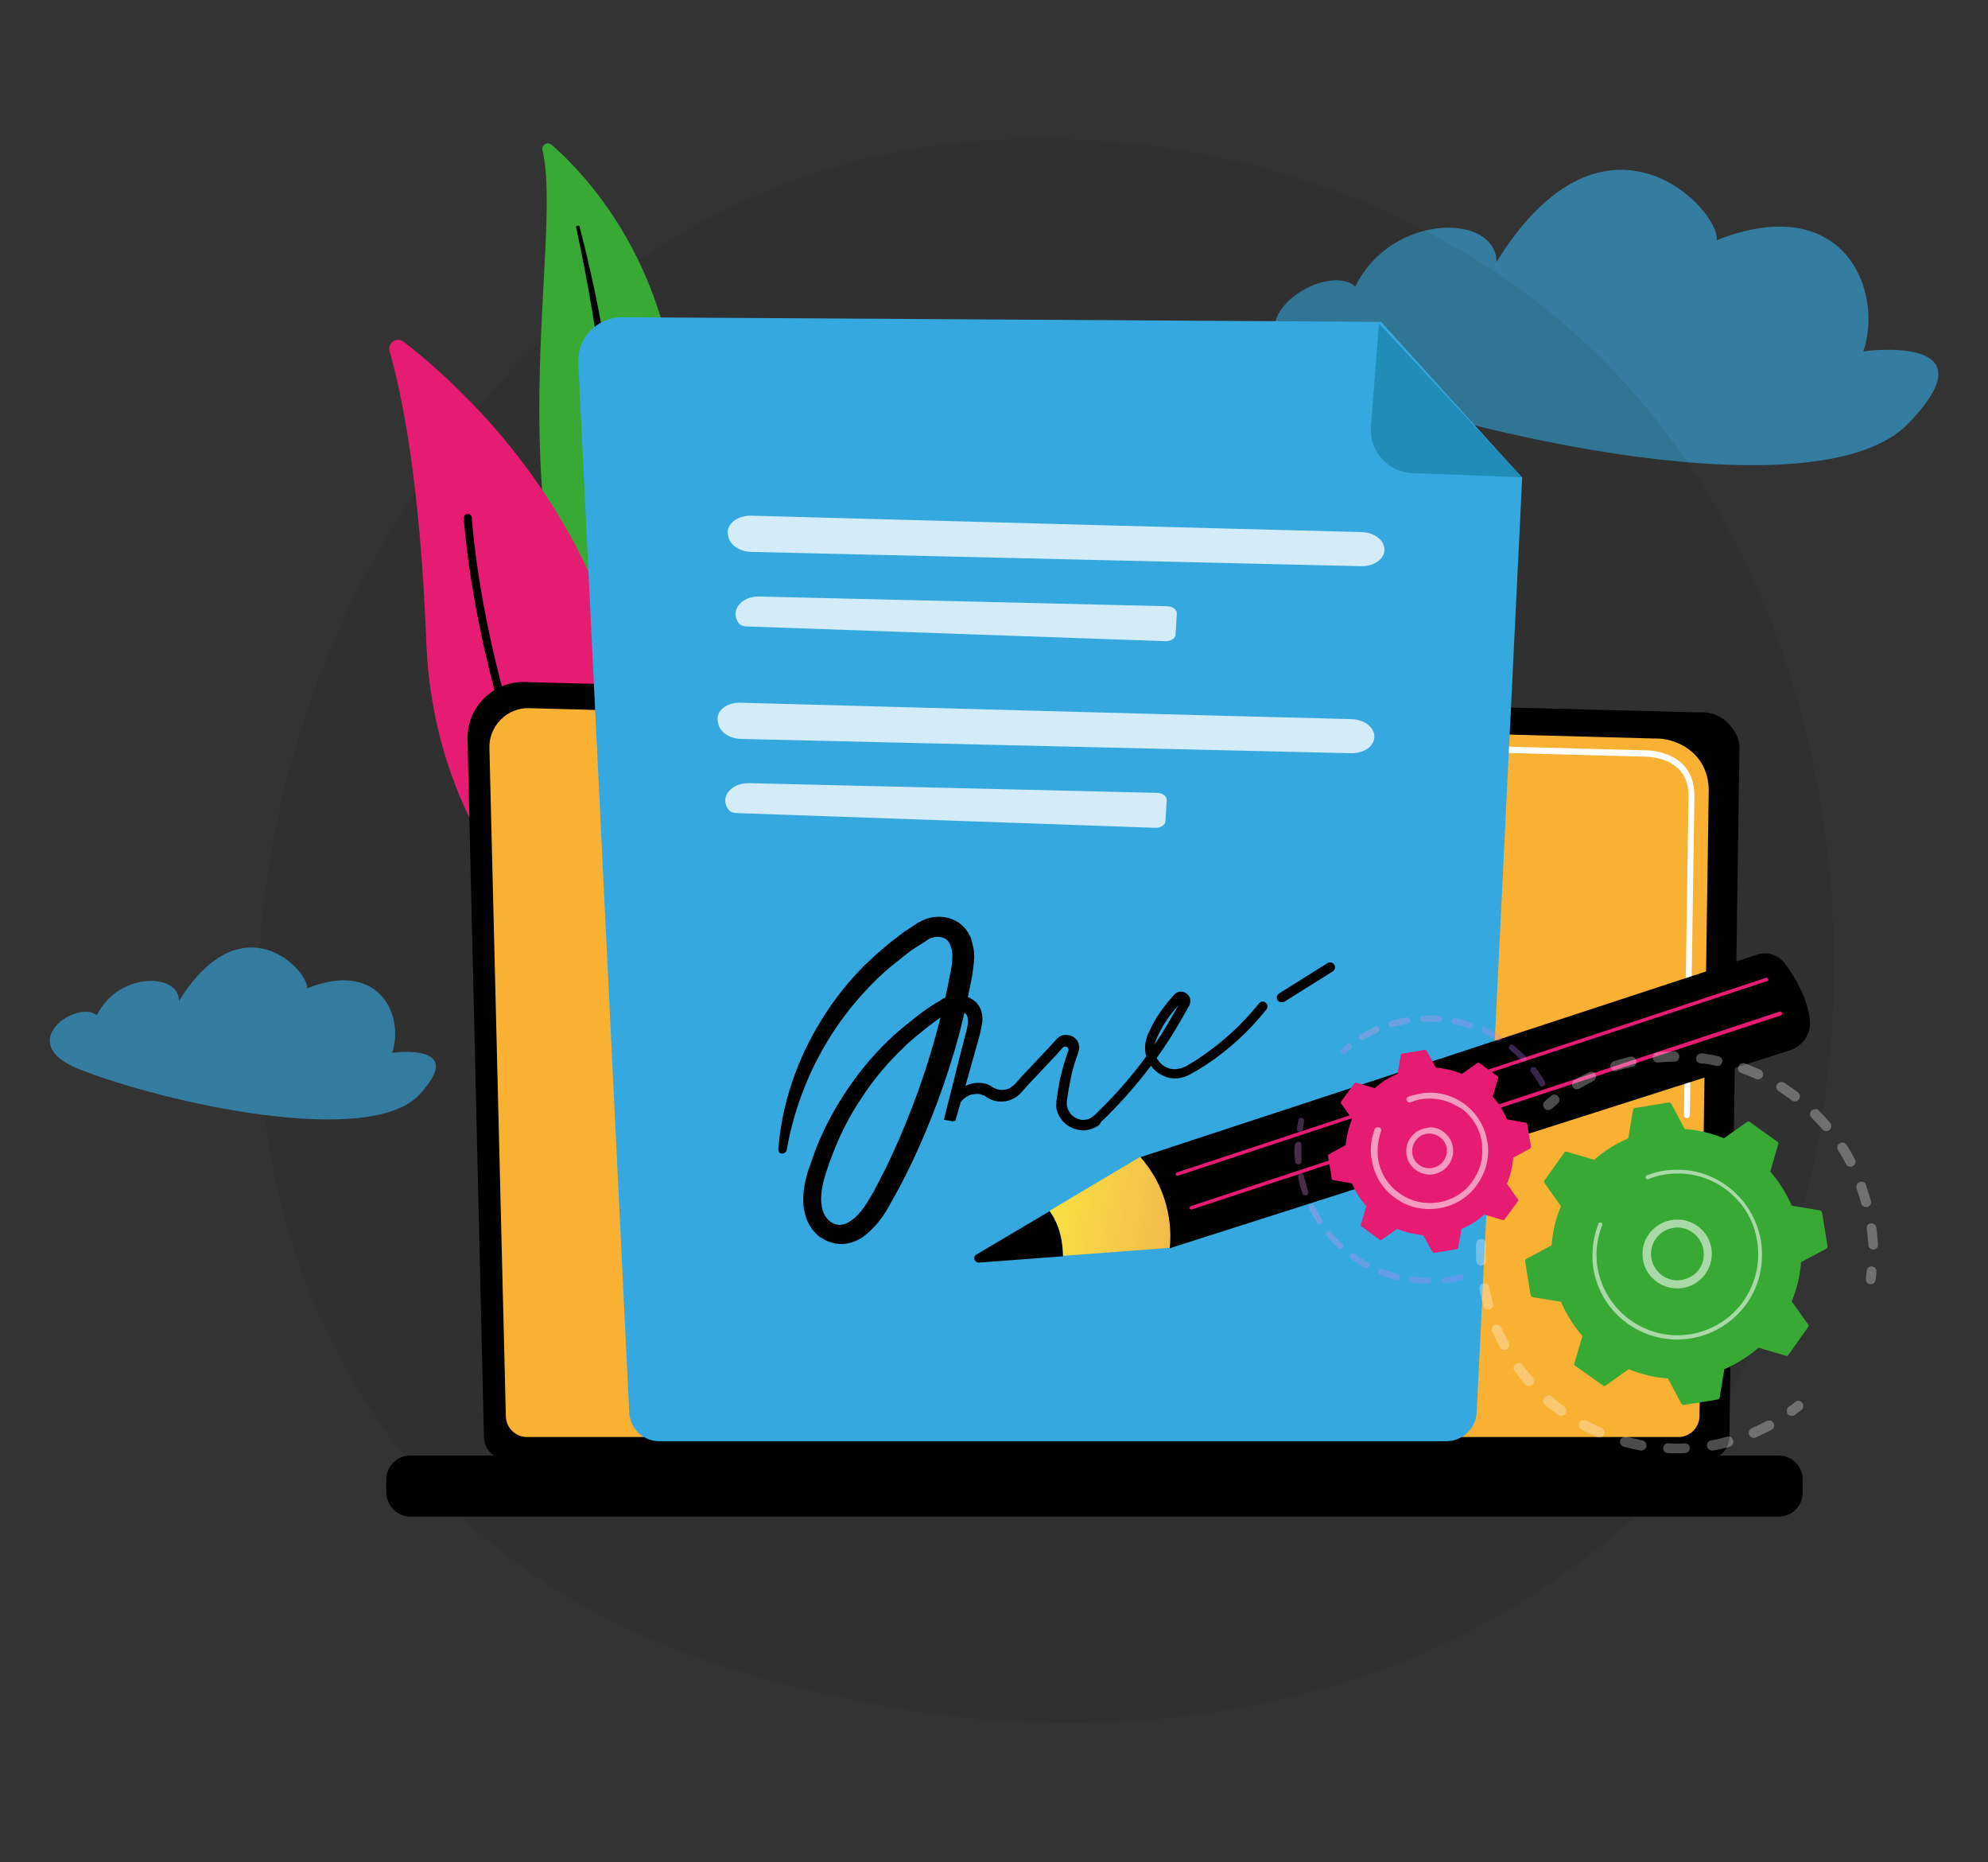 <?xml version="1.0" encoding="utf-8"?>
<!-- Generator: Adobe Illustrator 24.1.1, SVG Export Plug-In . SVG Version: 6.00 Build 0)  -->
<svg version="1.1" id="Layer_1" xmlns="http://www.w3.org/2000/svg" xmlns:xlink="http://www.w3.org/1999/xlink" x="0px" y="0px"
	 viewBox="0 0 472 442" style="enable-background:new 0 0 472 442;" xml:space="preserve">
<rect x="0" y="0" width="472" height="442" fill="#333333" stroke="none"/>
<style type="text/css">
	.st0{fill:#35A8E0;}
	.st1{fill:#39A935;}
	.st2{fill:#F8B133;}
	.st3{fill:#E61B72;}
	.st4{fill:#61B460;}
	.st5{fill:#D9D9D9;}
	.st6{fill:#1D1D1B;}
	.st7{fill:#F99A03;}
	.st8{opacity:0.63;fill:#35A8E0;}
	.st9{opacity:7.000000e-02;}
	.st10{fill:#C94584;}
	.st11{fill:#288C22;}
	.st12{fill:#44913C;}
	.st13{fill:url(#SVGID_1_);}
	.st14{opacity:0.42;fill:#FFFFFF;}
	.st15{fill:url(#SVGID_2_);}
	.st16{fill:url(#SVGID_3_);}
	.st17{fill:url(#SVGID_4_);}
	.st18{fill:url(#SVGID_5_);}
	.st19{fill:url(#SVGID_6_);}
	.st20{fill:url(#SVGID_7_);}
	.st21{fill:#FFFFFF;}
	.st22{fill:url(#SVGID_8_);}
	.st23{fill:url(#SVGID_9_);}
	.st24{fill:url(#SVGID_10_);}
	.st25{fill:url(#SVGID_11_);}
	.st26{fill:url(#SVGID_12_);}
	.st27{fill:url(#SVGID_13_);}
	.st28{fill:url(#SVGID_14_);}
	.st29{fill:url(#SVGID_15_);}
	.st30{fill:url(#SVGID_16_);}
	.st31{opacity:0.63;}
	.st32{opacity:0.71;}
	.st33{opacity:0.6;}
	.st34{opacity:0.5;}
	.st35{opacity:0.57;fill:#FFFFFF;}
	.st36{fill:#EAC4F9;}
	.st37{opacity:0.6;fill:#FFFFFF;}
	.st38{fill:#A52B6B;}
	.st39{opacity:0.84;}
	.st40{opacity:0.83;}
	.st41{opacity:0.64;fill:#FFFFFF;}
	.st42{opacity:0.64;}
	.st43{fill:#208CB7;}
	.st44{opacity:0.78;fill:#FFFFFF;}
	.st45{fill:url(#SVGID_17_);}
	.st46{opacity:0.3;}
	.st47{opacity:0.56;fill:#FFFFFF;}
	.st48{fill:url(#SVGID_18_);}
	.st49{fill:url(#SVGID_19_);}
	.st50{fill:url(#SVGID_20_);}
	.st51{fill:url(#SVGID_21_);}
	.st52{fill:url(#SVGID_22_);}
	.st53{fill:url(#SVGID_23_);}
	.st54{fill:url(#SVGID_24_);}
	.st55{fill:url(#SVGID_25_);}
	.st56{fill:url(#SVGID_26_);}
	.st57{fill:#1ECCF4;}
	.st58{opacity:0.24;fill:#FFFFFF;}
	.st59{opacity:0.68;}
	.st60{fill:url(#SVGID_27_);}
	.st61{fill:#BA0F61;}
	.st62{clip-path:url(#SVGID_29_);fill:#F99A03;}
	.st63{opacity:0.85;}
	.st64{opacity:0.86;}
	.st65{opacity:0.88;}
	.st66{opacity:0.89;}
	.st67{stroke:#000000;stroke-miterlimit:10;}
	.st68{opacity:0.19;fill:#FFFFFF;}
	.st69{fill:#BA0F61;stroke:#000000;stroke-miterlimit:10;}
	.st70{fill:#7ECDED;}
	.st71{clip-path:url(#SVGID_31_);}
	.st72{opacity:0.5;fill:#FFFFFF;}
	.st73{clip-path:url(#SVGID_33_);}
	.st74{fill:none;stroke:#000000;stroke-width:3;stroke-miterlimit:10;}
	.st75{opacity:0.63;fill:#84BDD3;}
	.st76{fill:url(#SVGID_34_);}
	.st77{fill:#2A2A56;}
	.st78{fill:url(#SVGID_35_);}
	.st79{fill:url(#SVGID_36_);}
	.st80{fill:url(#SVGID_37_);}
	.st81{fill:url(#SVGID_38_);}
	.st82{fill:url(#SVGID_39_);}
	.st83{fill:url(#SVGID_40_);}
	.st84{fill:url(#SVGID_41_);}
	.st85{fill:url(#SVGID_42_);}
	.st86{fill:url(#SVGID_43_);}
	.st87{fill:url(#SVGID_44_);}
	.st88{fill:url(#SVGID_45_);}
	.st89{fill:url(#SVGID_46_);}
	.st90{fill:url(#SVGID_47_);}
	.st91{fill:url(#SVGID_48_);}
	.st92{fill:url(#SVGID_49_);}
	.st93{fill:url(#SVGID_50_);}
	.st94{fill:url(#SVGID_51_);}
	.st95{fill:url(#SVGID_52_);}
	.st96{fill:url(#SVGID_53_);}
	.st97{fill:url(#SVGID_54_);}
	.st98{fill:url(#SVGID_55_);}
	.st99{fill:url(#SVGID_56_);}
	.st100{fill:url(#SVGID_57_);}
	.st101{fill:url(#SVGID_58_);}
	.st102{fill:url(#SVGID_59_);}
	.st103{fill:url(#SVGID_60_);}
	.st104{fill:url(#SVGID_61_);}
	.st105{fill:url(#SVGID_62_);}
	.st106{opacity:0.4;fill:#FFFFFF;}
	.st107{opacity:0.72;}
	.st108{opacity:0.49;}
	.st109{opacity:0.39;}
	.st110{fill:#232323;}
	.st111{fill:#353535;}
	.st112{opacity:0.3;fill:#FFFFFF;}
	.st113{fill:url(#SVGID_63_);}
	.st114{fill:#2B8426;}
	.st115{fill:url(#SVGID_64_);}
	.st116{fill:url(#SVGID_65_);}
	.st117{fill:url(#SVGID_66_);}
	.st118{fill:url(#SVGID_67_);}
	.st119{fill:url(#SVGID_68_);}
	.st120{fill:url(#SVGID_69_);}
	.st121{fill:url(#SVGID_70_);}
	.st122{fill:url(#SVGID_71_);}
	.st123{fill:url(#SVGID_72_);}
	.st124{opacity:0.8;fill:#FFFFFF;}
	.st125{opacity:0.76;}
	.st126{opacity:0.2;fill:#FFFFFF;}
	.st127{fill:url(#SVGID_73_);}
	.st128{fill:url(#SVGID_74_);}
	.st129{fill:url(#SVGID_75_);}
	.st130{fill:url(#SVGID_76_);}
	.st131{fill:url(#SVGID_77_);}
	.st132{fill:url(#SVGID_78_);}
	.st133{fill:url(#SVGID_79_);}
	.st134{fill:url(#SVGID_80_);}
	.st135{fill:url(#SVGID_81_);}
	.st136{opacity:0.53;fill:#FFFFFF;}
	.st137{fill:url(#SVGID_82_);}
	.st138{fill:url(#SVGID_83_);}
	.st139{opacity:0.22;fill:#FFFFFF;}
	.st140{fill:#66BDEC;}
	.st141{opacity:0.66;}
	.st142{fill:#FAD899;}
	.st143{fill:#184666;}
	.st144{fill:#F59F7B;}
	.st145{fill:#77BAE5;}
	.st146{fill:#427FC4;}
	.st147{fill:none;stroke:#427FC4;stroke-width:0.25;stroke-miterlimit:10;}
	.st148{fill:#2D6DAD;}
	.st149{fill:#ED6773;}
	.st150{fill:#E35365;}
	.st151{fill:#157774;}
	.st152{opacity:0.6;fill:#199798;}
	.st153{fill:#E5E5E5;}
	.st154{fill:#199798;}
	.st155{opacity:0.66;fill:#157774;}
	.st156{fill:#154A7F;}
	.st157{fill:#2C64B0;}
	.st158{fill:#E5A961;}
	.st159{fill:#FFCA85;}
	.st160{opacity:0.24;fill:url(#SVGID_84_);}
	.st161{fill:#ED616E;}
	.st162{opacity:0.48;fill:url(#SVGID_85_);}
	.st163{fill:#F7931E;}
	.st164{fill:#D84E5F;}
	.st165{opacity:0.3;fill:#413569;}
	.st166{fill:#FFFCFF;}
	.st167{fill:#8C8193;}
	.st168{fill:#D1CDD3;}
	.st169{fill:#ABDE91;}
	.st170{fill:#2B5434;}
	.st171{opacity:0.63;fill:#8C8C8C;}
	.st172{fill:#616161;}
	.st173{fill:#B8B8B8;}
	.st174{fill:#747474;}
	.st175{fill:#7B7B7B;}
	.st176{fill:#626262;}
	.st177{fill:#717171;}
	.st178{fill:url(#SVGID_86_);}
	.st179{fill:url(#SVGID_87_);}
	.st180{fill:url(#SVGID_88_);}
	.st181{fill:url(#SVGID_89_);}
	.st182{fill:url(#SVGID_90_);}
	.st183{fill:url(#SVGID_91_);}
	.st184{fill:url(#SVGID_92_);}
	.st185{fill:#A6A6A6;}
	.st186{fill:url(#SVGID_93_);}
	.st187{fill:#8C8C8C;}
	.st188{fill:#D5D5D5;}
	.st189{fill:#575757;}
	.st190{fill:#707070;}
	.st191{fill:url(#SVGID_94_);}
	.st192{fill:url(#SVGID_95_);}
	.st193{fill:url(#SVGID_96_);}
	.st194{fill:url(#SVGID_97_);}
	.st195{fill:url(#SVGID_98_);}
	.st196{fill:#B9B9B9;}
	.st197{opacity:0.63;fill:#AEAEAE;}
	.st198{fill:url(#SVGID_99_);}
	.st199{fill:#2F2F2F;}
	.st200{fill:url(#SVGID_100_);}
	.st201{fill:url(#SVGID_101_);}
	.st202{fill:url(#SVGID_102_);}
	.st203{fill:url(#SVGID_103_);}
	.st204{fill:url(#SVGID_104_);}
	.st205{fill:url(#SVGID_105_);}
	.st206{fill:url(#SVGID_106_);}
	.st207{fill:url(#SVGID_107_);}
	.st208{fill:url(#SVGID_108_);}
	.st209{fill:url(#SVGID_109_);}
	.st210{fill:url(#SVGID_110_);}
	.st211{fill:url(#SVGID_111_);}
	.st212{fill:url(#SVGID_112_);}
	.st213{fill:url(#SVGID_113_);}
	.st214{fill:url(#SVGID_114_);}
	.st215{fill:url(#SVGID_115_);}
	.st216{fill:url(#SVGID_116_);}
	.st217{fill:url(#SVGID_117_);}
	.st218{fill:url(#SVGID_118_);}
	.st219{fill:url(#SVGID_119_);}
	.st220{fill:url(#SVGID_120_);}
	.st221{fill:url(#SVGID_121_);}
	.st222{fill:url(#SVGID_122_);}
	.st223{fill:url(#SVGID_123_);}
	.st224{fill:url(#SVGID_124_);}
	.st225{fill:url(#SVGID_125_);}
	.st226{fill:url(#SVGID_126_);}
	.st227{fill:url(#SVGID_127_);}
	.st228{fill:#9C9C9C;}
	.st229{fill:url(#SVGID_128_);}
	.st230{fill:#5F5F5F;}
	.st231{fill:url(#SVGID_129_);}
	.st232{fill:url(#SVGID_130_);}
	.st233{fill:url(#SVGID_131_);}
	.st234{fill:url(#SVGID_132_);}
	.st235{fill:url(#SVGID_133_);}
	.st236{fill:url(#SVGID_134_);}
	.st237{fill:url(#SVGID_135_);}
	.st238{fill:url(#SVGID_136_);}
	.st239{fill:url(#SVGID_137_);}
	.st240{fill:url(#SVGID_138_);}
	.st241{fill:url(#SVGID_139_);}
	.st242{fill:url(#SVGID_140_);}
	.st243{fill:url(#SVGID_141_);}
	.st244{fill:url(#SVGID_142_);}
	.st245{fill:url(#SVGID_143_);}
	.st246{fill:url(#SVGID_144_);}
	.st247{fill:url(#SVGID_145_);}
	.st248{fill:url(#SVGID_146_);}
	.st249{fill:url(#SVGID_147_);}
	.st250{fill:url(#SVGID_148_);}
	.st251{fill:#A8A8A8;}
	.st252{fill:#DBDBDB;}
	.st253{fill:#3C3C3C;}
	.st254{fill:#B5B5B5;}
	.st255{fill:#ABABAB;}
	.st256{fill:none;stroke:#747474;stroke-width:0.25;stroke-miterlimit:10;}
	.st257{fill:#919191;}
	.st258{fill:#808080;}
	.st259{fill:#595959;}
	.st260{opacity:0.6;fill:#717171;}
	.st261{opacity:0.66;fill:#595959;}
	.st262{fill:#404040;}
	.st263{fill:#5C5C5C;}
	.st264{fill:#B3B3B3;}
	.st265{fill:#D2D2D2;}
	.st266{opacity:0.24;fill:url(#SVGID_149_);}
	.st267{opacity:0.48;fill:url(#SVGID_150_);}
	.st268{fill:#A4A4A4;}
	.st269{fill:#797979;}
	.st270{fill:url(#SVGID_151_);}
	.st271{fill:url(#SVGID_152_);}
	.st272{fill:url(#SVGID_153_);}
	.st273{fill:url(#SVGID_154_);}
	.st274{fill:none;stroke:#FFFFFF;stroke-width:5;stroke-miterlimit:10;}
	.st275{fill:none;stroke:#FFFFFF;stroke-width:5;stroke-miterlimit:10;stroke-dasharray:17.987,17.987;}
	.st276{fill:url(#SVGID_155_);}
	.st277{fill:url(#SVGID_156_);}
	.st278{fill:url(#SVGID_157_);}
	.st279{fill:url(#SVGID_158_);}
</style>
<g>
	<path class="st8" d="M442.4,83.4c4.9-14.3-4.5-38.3-34.8-26.4c0.9-7.1-26.5-36.5-52.3,5.2c0-11.6-24.9-11.8-33.5,5.8
		c-7.8-6.7-34.6,11.2-7.3,21.9c34.9,13.8,117.8,32.2,138.6,10.6C473.9,79,442.4,83.4,442.4,83.4z"/>
	<path class="st9" d="M392,356.1c-7.7,8.1-15,13.3-20.7,17.4c-67.5,48.5-147.4,34.3-164.4,30.9c-25.1-5.1-73.6-14.9-108.6-56.2
		c-53-62.4-44.8-160.6-3.6-225.4c7.5-11.9,47.3-77.7,128-88.3c48.9-6.4,105.9,6.5,147.1,41.1C456.4,148.2,450.3,294.8,392,356.1z"/>
	<g>
		<path class="st8" d="M93.1,249.9c2.9-8.3-2.6-22.3-20.2-15.3c0.5-4.1-15.4-21.2-30.4,3c0-6.8-14.5-6.9-19.5,3.4
			c-4.5-3.9-20.1,6.5-4.2,12.8c20.3,8,68.5,18.7,80.6,6.2C111.4,247.3,93.1,249.9,93.1,249.9z"/>
	</g>
	<g>
		<path class="st1" d="M128.8,35.7c-0.3-1.3,1.2-2.2,2.2-1.3c10,8.7,34,35.1,29.9,82.6c-5.2,59.7,7.9,81,23.8,93.7
			c0,0-21.4-5.5-35.5-27.1C114.6,130.7,134.2,58.2,128.8,35.7z"/>
		<path d="M136.8,54c1.4,6.6,2.7,13.2,3.8,19.8c1.1,6.6,2,13.3,2.7,20c0.7,6.7,1.2,13.4,1.4,20.1c0.3,6.7,0.3,13.4,0.2,20.2
			c0,6.7,0,13.5,0.6,20.3c0.6,6.8,2.1,13.6,4.8,20c0.7,1.6,1.4,3.2,2.2,4.7c0.8,1.5,1.6,3,2.4,4.5c1.7,3,3.6,5.8,5.8,8.5
			c4.3,5.4,9.3,10.1,14.9,14.1c0.6,0.4,1.4,0.3,1.8-0.3c0.4-0.6,0.3-1.4-0.3-1.8l0,0c-1.3-1-2.6-2-3.9-3.1c-0.6-0.5-1.3-1.1-1.9-1.6
			c-0.6-0.6-1.2-1.1-1.8-1.7c-2.4-2.3-4.6-4.7-6.6-7.4c-4.1-5.2-7.4-11-9.9-17.1c-1.2-3-2.3-6.2-3-9.4c-0.8-3.2-1.3-6.5-1.6-9.8
			c-0.7-6.6-0.7-13.3-0.8-20.1c-0.1-6.7-0.2-13.5-0.5-20.3c-0.2-3.4-0.4-6.8-0.7-10.1c-0.1-1.7-0.3-3.4-0.5-5
			c-0.2-1.7-0.4-3.4-0.6-5c-0.9-6.7-1.9-13.4-3.2-20c-1.3-6.6-2.8-13.2-4.5-19.7c0-0.2-0.2-0.3-0.4-0.2
			C136.8,53.6,136.7,53.8,136.8,54z"/>
	</g>
	<g>
		<g>
			<path class="st3" d="M146.8,229.1c-0.6,2.3-3.4,3.3-5.3,1.8c-10.6-7.9-38.6-33.1-40.3-78.8c-1.5-38.6-6-59.4-8.7-68.7
				c-0.6-2,1.7-3.5,3.3-2.3C113.7,94.9,168.7,144.9,146.8,229.1z"/>
			<path d="M143.6,229.4c0,0-0.1,0.1-0.2,0.1c-0.5,0.2-1,0.1-1.3-0.4c-0.3-0.5-27.5-52.5-32-106.1c0-0.5,0.3-1,0.9-1
				c0.5,0,1,0.3,1,0.9c4.5,53.2,31.6,104.8,31.8,105.4C144,228.7,143.9,229.2,143.6,229.4z"/>
		</g>
	</g>
	<g>
		<path d="M114.9,341.1c0,2.9,2.4,5.3,5.3,5.3h285.1c2.9,0,5.3-2.4,5.3-5.3l2.4-163.9c0-2.9-3.4-8.6-9.7-8.1l-278.7-7.2
			c-3.6-0.1-7.2,1.3-9.7,3.9c-2.6,2.6-4,6.1-3.9,9.7L114.9,341.1z"/>
		<path class="st2" d="M120.1,336.1c0,2.7,2.2,5,5,5h273.4c2.7,0,5-2.2,5-5l2.2-148.8c-0.3-9-8.1-12.2-12.9-12l-267.1-7.2
			c-2.6-0.1-5,0.9-6.8,2.7c-1.8,1.8-2.8,4.3-2.7,6.8L120.1,336.1z"/>
		<g>
			<path class="st21" d="M400.5,265.4C400.5,265.4,400.5,265.4,400.5,265.4c-0.4,0-0.7-0.3-0.7-0.7l0.2-12.1c0-0.4,0.3-0.7,0.7-0.7
				c0,0,0,0,0,0c0.4,0,0.7,0.3,0.7,0.7l-0.2,12.1C401.2,265.1,400.9,265.4,400.5,265.4z"/>
			<path class="st21" d="M400.9,235.8C400.9,235.8,400.9,235.8,400.9,235.8c-0.4,0-0.7-0.3-0.7-0.7l0.7-46.2c0-2.7-0.8-4.9-2.5-6.5
				c-3-2.9-7.9-2.8-8.1-2.8l-85.4-2.3c-0.4,0-0.7-0.3-0.7-0.8c0-0.4,0.3-0.7,0.8-0.7l85.3,2.3c0.5,0,5.7-0.1,9.1,3.2
				c1.9,1.8,2.9,4.4,2.9,7.6l-0.7,46.2C401.7,235.5,401.3,235.8,400.9,235.8z"/>
		</g>
		<path d="M97.4,360h324.9c3.1,0,5.7-2.5,5.7-5.7v-3.1c0-3.1-2.5-5.7-5.7-5.7H97.4c-3.1,0-5.7,2.5-5.7,5.7v3.1
			C91.8,357.4,94.3,360,97.4,360z"/>
	</g>
	<g>
		<path class="st0" d="M327.9,76.4l-180.2-1.1c-5.9,0-10.7,4.9-10.4,10.8l12.1,249.2c0.2,3.8,3.3,6.8,7.1,6.8h186.9
			c3.8,0,7-3,7.2-6.8l10.8-221.9L327.9,76.4z"/>
		<path class="st43" d="M335.4,112.3c-5.9-0.2-10.4-5.3-9.9-11.1l1.9-24.4l34,36.5L335.4,112.3z"/>
		<g>
			<g>
				<path class="st44" d="M178.2,122.4c25,0.7,120.8,3.3,145.1,3.9c3.1,0.1,5.5,2,5.4,4.3l0,0c-0.1,2.2-2.5,3.8-5.4,3.8l-145-3.4
					c-2.8-0.1-5.1-1.7-5.4-3.8l-0.1-0.5C172.5,124.4,175,122.4,178.2,122.4z"/>
				<path class="st44" d="M175.3,147.8L175.3,147.8c0.4,0.6,1.2,0.9,2,0.9l99.5,3.5c1.2,0,2.3-0.7,2.3-1.6l0.3-4.9
					c0.1-1-1-1.8-2.3-1.8l-96.8-2.3C176,141.5,173.3,144.9,175.3,147.8z"/>
			</g>
			<g>
				<path class="st44" d="M175.8,166.8c25,0.7,120.8,3.3,145.1,3.9c3.1,0.1,5.5,2,5.4,4.3l0,0c-0.1,2.2-2.5,3.8-5.4,3.8l-145-3.4
					c-2.8-0.1-5.1-1.7-5.4-3.8l-0.1-0.5C170,168.7,172.6,166.7,175.8,166.8z"/>
				<path class="st44" d="M172.9,192.1L172.9,192.1c0.4,0.6,1.2,0.9,2,0.9l99.5,3.5c1.2,0,2.3-0.7,2.3-1.6l0.3-4.9
					c0.1-1-1-1.8-2.3-1.8l-96.8-2.3C173.6,185.8,170.8,189.2,172.9,192.1z"/>
			</g>
			<path d="M184.8,272.8c0.8-10.8,4.5-21.5,10.3-30.8c2.9-4.7,6.3-9,10.2-12.9c1-0.9,2-1.9,3-2.8c1.1-0.9,2.1-1.8,3.2-2.7
				c1.1-0.8,2.2-1.7,3.3-2.5l1.7-1.1l0.9-0.6l0.4-0.3c0.2-0.1,0.4-0.2,0.6-0.3c3-1.7,7.4-1.8,10.4,1.2c0.7,0.7,1.2,1.6,1.6,2.4
				c0.2,0.4,0.3,0.8,0.4,1.3c0.1,0.4,0.2,0.8,0.3,1.2c0.3,1.6,0.2,3.2,0,4.6c-0.1,0.7-0.2,1.5-0.3,2.2l-0.4,2
				c-0.3,1.3-0.5,2.6-0.8,4c-0.6,2.6-1.2,5.3-1.9,7.9c-2.8,10.4-6.6,20.6-11.2,30.4l-1.8,3.6c-0.6,1.2-1.2,2.4-1.9,3.6l-1,1.8
				l-0.5,0.9l-0.5,0.9c-0.7,1.2-1.5,2.4-2.5,3.6c-1,1.1-2,2.2-3.4,3.2c-1.3,0.9-3,1.6-4.9,1.7c-0.5,0-0.9,0-1.4-0.1
				c-0.5,0-0.9-0.2-1.3-0.3c-0.9-0.2-1.7-0.7-2.5-1.2c-1.5-1-2.5-2.5-3.2-4.1c-0.6-1.5-0.9-3.2-0.9-4.7c0-1.6,0.2-3.1,0.5-4.5
				c0.3-1.4,0.7-2.7,1.2-4l0.7-2l0.7-1.9c2-5.1,4.7-10,7.8-14.5c3.1-4.5,6.7-8.7,10.8-12.4l0.8-0.7l0.8-0.7l1.6-1.3
				c0.5-0.4,1.1-0.8,1.6-1.3c0.5-0.4,1.1-0.8,1.6-1.2c1.1-0.8,2.2-1.6,3.4-2.3l0.9-0.5l0.4-0.3c0.1,0,0.1-0.1,0.2-0.1l0.3-0.2
				c0.8-0.4,1.6-0.7,2.5-0.8c1.7-0.2,3.6,0.3,5,1.5c0.7,0.6,1.3,1.5,1.5,2.4c0.3,0.9,0.3,1.8,0.2,2.6c-0.1,0.8-0.3,1.5-0.4,2.2
				l-0.5,1.9l-1.1,3.9c-1.4,5.1-2.9,10.3-4.4,15.4l0,0l-2.3-0.4c0.2-1.7,0.6-3.5,1.6-5c0.5-0.8,1.1-1.5,1.8-2.1
				c0.7-0.6,1.6-1,2.5-1.3c0.9-0.3,1.9-0.3,2.9-0.2c0.5,0.1,1,0.2,1.4,0.4c0.2,0.1,0.5,0.2,0.7,0.4l0.5,0.3c1.1,0.6,2.5,0.7,3.6,0.2
				c0.3-0.1,0.5-0.3,0.8-0.5c0.1-0.1,0.2-0.2,0.4-0.3l0.2-0.2l0.2-0.2l1.6-1.8l3.3-3.5l3.3-3.5l1.6-1.8c0.4-0.4,1-0.8,1.6-0.9
				c0.6-0.1,1.3,0,1.9,0.2c0.6,0.3,1.1,0.7,1.4,1.2c0.3,0.5,0.5,1.2,0.4,1.9c0,0.2,0,0.3-0.1,0.5c0,0.1-0.1,0.3-0.1,0.4l-0.2,0.6
				l-0.4,1.1c-0.5,1.5-0.9,3-1.2,4.5c-0.3,1.5-0.6,3.1-0.8,4.6c0,0.2-0.1,0.4-0.1,0.6l0,0.5c0,0.2,0,0.3,0,0.5c0,0.2,0,0.3,0.1,0.5
				c0.1,0.6,0.5,1.1,0.8,1.6c0.4,0.5,0.9,0.8,1.5,1.1c0.3,0.1,0.6,0.2,0.9,0.3c0.3,0,0.6,0.1,0.9,0c0.6,0,1.2-0.2,1.7-0.6l0.2-0.1
				l0.2-0.2l0.4-0.3l0.8-0.8c2.3-2.2,4.4-4.5,6.5-6.9c4.1-4.8,7.8-10,10.9-15.5l1.2-2.1l0.6-1l0.3-0.5l0.1-0.1c0,0,0,0,0,0
				c0,0,0,0,0,0c0,0.1,0,0.1,0,0.1c0,0,0,0,0.1,0c0,0,0.1,0,0.1,0c0,0,0,0,0,0l-0.1,0.1l-0.2,0.2c-0.1,0.1-0.3,0.3-0.4,0.4
				c-0.3,0.3-0.5,0.6-0.8,0.9c-1,1.2-1.9,2.4-2.7,3.7c-0.4,0.7-0.8,1.3-1.1,2c-0.2,0.3-0.3,0.7-0.5,1l-0.2,0.5l-0.1,0.3l-0.1,0.2
				c-0.5,1.2-0.5,2.6,0.1,3.8c0.6,1.2,1.6,2.2,2.8,2.6c0.6,0.3,1.3,0.3,1.9,0.3c0.6-0.1,1.3-0.2,1.9-0.5l0.5-0.2l0.5-0.3
				c0.3-0.2,0.7-0.4,1-0.6c0.7-0.4,1.3-0.8,2-1.3c5.2-3.5,9.9-7.8,13.8-12.7l0,0c0.4-0.5,1.1-0.6,1.6-0.2c0.5,0.4,0.6,1.1,0.2,1.6
				c-4.1,5.1-8.9,9.6-14.4,13.2c-0.7,0.4-1.4,0.9-2.1,1.3c-0.3,0.2-0.7,0.4-1.1,0.6l-0.5,0.3l-0.6,0.3c-0.8,0.4-1.8,0.6-2.7,0.7
				c-1,0-1.9-0.1-2.8-0.5c-1.8-0.7-3.2-2.1-4-3.8c-0.8-1.7-0.8-3.8-0.2-5.5l0.1-0.3l0.1-0.3l0.3-0.6c0.2-0.4,0.4-0.8,0.5-1.1
				c0.4-0.7,0.8-1.5,1.2-2.2c0.9-1.4,1.9-2.8,2.9-4c0.3-0.3,0.5-0.6,0.8-0.9c0.1-0.2,0.3-0.3,0.4-0.5l0.2-0.2l0.1-0.1
				c0.1-0.1,0.1-0.1,0.2-0.2c0.3-0.2,0.7-0.4,1.2-0.4c0.4,0,0.9,0.1,1.2,0.3c0.7,0.4,1.2,1.2,1.1,2.1c0,0.2-0.1,0.4-0.1,0.6
				c0,0.1-0.1,0.2-0.1,0.3l-0.1,0.1l-0.3,0.5l-0.6,1.1l-1.2,2.1c-3.2,5.6-7,10.9-11.2,15.8c-2.1,2.5-4.3,4.8-6.6,7.1l-0.9,0.8
				L261,267l-0.3,0.2l-0.3,0.2c-0.8,0.5-1.8,0.8-2.8,0.9c-0.5,0.1-1,0-1.5-0.1c-0.5-0.1-1-0.2-1.4-0.4c-0.9-0.4-1.7-0.9-2.4-1.7
				c-0.6-0.7-1.1-1.6-1.4-2.6c-0.1-0.2-0.1-0.5-0.1-0.7c0-0.2-0.1-0.5,0-0.7l0-0.7l0.1-0.6c0.2-1.6,0.5-3.2,0.8-4.8
				c0.4-1.6,0.8-3.2,1.3-4.7l0.4-1.2l0.2-0.6c0-0.1,0-0.1,0.1-0.2c0,0,0-0.1,0-0.1c0-0.2,0-0.3-0.1-0.4c-0.1-0.1-0.2-0.3-0.4-0.3
				c-0.3-0.1-0.6-0.1-0.9,0.2l-1.6,1.8l-3.3,3.5l-3.3,3.5l-1.6,1.8l-0.2,0.2l-0.3,0.3c-0.2,0.2-0.4,0.3-0.6,0.5
				c-0.4,0.3-0.8,0.5-1.3,0.7c-1.8,0.8-4,0.6-5.6-0.4l-0.6-0.4c-0.1-0.1-0.2-0.2-0.4-0.2c-0.3-0.1-0.6-0.2-0.9-0.3
				c-0.6-0.1-1.3,0-1.9,0.1c-1.3,0.4-2.3,1.2-3,2.4c-0.7,1.2-1.1,2.6-1.3,4l-2.3-0.4l0,0c1.3-5.2,2.6-10.4,3.9-15.5l1-3.9l0.5-1.9
				c0.1-0.6,0.3-1.2,0.3-1.7c0-0.5,0-1-0.1-1.4c-0.1-0.4-0.3-0.7-0.6-0.9c-0.6-0.6-1.6-0.8-2.5-0.7c-0.5,0.1-0.9,0.2-1.3,0.4
				l-0.1,0.1l-0.2,0.1l-0.4,0.3l-0.8,0.5c-1.1,0.7-2.1,1.5-3.2,2.3c-0.5,0.4-1,0.8-1.5,1.2c-0.5,0.4-1,0.8-1.5,1.2l-1.5,1.3
				l-0.7,0.6l-0.7,0.7c-3.8,3.6-7.2,7.6-10,11.9c-2.9,4.3-5.3,8.9-7.1,13.8l-0.7,1.8l-0.6,1.8c-0.4,1.2-0.8,2.5-1,3.7
				c-0.5,2.4-0.5,4.7,0.3,6.5c0.4,0.9,1,1.6,1.7,2.1c0.4,0.2,0.7,0.4,1.1,0.5c0.4,0.1,0.8,0.2,1.2,0.1c0.8,0,1.7-0.4,2.5-1
				c0.9-0.6,1.7-1.4,2.4-2.3c0.7-0.9,1.4-1.9,2-3l0.5-0.8l0.5-0.9l0.9-1.7c0.6-1.2,1.2-2.4,1.8-3.5l1.7-3.6
				c4.4-9.6,8-19.5,10.7-29.7c0.7-2.5,1.3-5.1,1.9-7.7c0.3-1.3,0.6-2.6,0.8-3.9l0.4-1.9c0.1-0.6,0.2-1.2,0.3-1.8
				c0.1-1.2,0.2-2.3,0-3.3c-0.2-1-0.5-1.8-1-2.3c-0.2-0.3-0.5-0.4-0.8-0.6c-0.4-0.1-0.7-0.3-1.2-0.3c-0.8-0.1-1.7,0.1-2.5,0.5
				c-0.1,0.1-0.2,0.1-0.3,0.2l-0.4,0.3l-0.8,0.5l-1.6,1c-1.1,0.7-2.1,1.5-3.1,2.3c-1,0.8-2,1.6-3,2.4c-1,0.8-1.9,1.7-2.9,2.6
				c-3.7,3.6-7.1,7.6-10,11.9c-5.8,8.6-9.8,18.5-11.6,28.8c-0.1,0.6-0.7,1-1.3,0.9C185.2,273.9,184.8,273.4,184.8,272.8z"/>
			<path d="M304.3,237.9c-0.4,0-0.8-0.2-1-0.5c-0.3-0.5-0.2-1.2,0.4-1.6l11.5-7.2c0.5-0.3,1.2-0.2,1.6,0.4c0.3,0.5,0.2,1.2-0.4,1.6
				l-11.5,7.2C304.7,237.8,304.5,237.9,304.3,237.9z"/>
		</g>
	</g>
	<g>
		<g>
			<g>
				<path d="M417.2,226.6l-146.5,48.1l7,21.6L425,249.3c3.1-1,5.1-4.1,4.7-7.3c-0.4-3.3-1.9-7.9-6-13.4
					C422.1,226.6,419.5,225.8,417.2,226.6z"/>
				<g>
					<path d="M231.8,297.8l17.4-10.3c1.7,2.2,3.1,5.6,3.2,10.7l-20,1.5C231.3,299.7,230.9,298.3,231.8,297.8z"/>
					
						<linearGradient id="SVGID_1_" gradientUnits="userSpaceOnUse" x1="-2253.738" y1="763.711" x2="-2356.472" y2="869.29" gradientTransform="matrix(-0.791 0.612 0.612 0.791 -2017.299 1058.133)">
						<stop  offset="0" style="stop-color:#FDF53F"/>
						<stop  offset="1" style="stop-color:#D93C65"/>
					</linearGradient>
					<path class="st13" d="M270.7,274.6c8.9,10,7,21.6,7,21.6l-25.3,1.9c-0.1-5.1-1.6-8.5-3.2-10.7L270.7,274.6z"/>
				</g>
			</g>
			<path class="st3" d="M419.7,232.9c0.1-0.1,0.2-0.3,0.1-0.5c-0.1-0.2-0.3-0.3-0.5-0.3l-139.9,46.2c-0.2,0.1-0.3,0.3-0.3,0.5
				c0.1,0.2,0.3,0.3,0.5,0.3l139.9-46.2C419.7,232.9,419.7,232.9,419.7,232.9z"/>
			<path class="st3" d="M423,240.9c0.1-0.1,0.2-0.3,0.1-0.5c-0.1-0.2-0.3-0.3-0.5-0.3l-139.9,46.2c-0.2,0.1-0.3,0.3-0.3,0.5
				c0.1,0.2,0.3,0.3,0.5,0.3L422.9,241C422.9,241,422.9,241,423,240.9z"/>
		</g>
	</g>
	<g>
		<g>
			<g class="st46">
				<path class="st21" d="M351.7,294.1c0.7,0,1.2,0.6,1.1,1.2c-0.1,1.3-0.1,2.6,0,3.9c0,0.7-0.5,1.2-1.1,1.2c0,0,0,0,0,0
					c-0.7,0-1.2-0.5-1.2-1.1c-0.1-1.4-0.1-2.7,0-4.1c0-0.6,0.5-1.1,1.1-1.1C351.7,294.1,351.7,294.1,351.7,294.1z M353.6,305.5
					c0.2,1.3,0.5,2.5,0.9,3.8c0.2,0.6-0.2,1.3-0.8,1.5c-0.6,0.2-1.3-0.2-1.5-0.8c-0.4-1.3-0.7-2.6-0.9-4c-0.1-0.6,0.3-1.3,1-1.4
					c0,0,0.1,0,0.1,0C352.9,304.5,353.5,304.9,353.6,305.5z M356.5,315.2c0.5,1.2,1.1,2.4,1.7,3.5c0.3,0.6,0.1,1.3-0.5,1.6
					c-0.6,0.3-1.3,0.1-1.6-0.5c-0.6-1.2-1.2-2.4-1.8-3.7c-0.3-0.6,0-1.3,0.6-1.6c0.1-0.1,0.3-0.1,0.4-0.1
					C355.8,314.4,356.3,314.7,356.5,315.2z M361.5,324c0.8,1,1.6,2.1,2.4,3c0.4,0.5,0.4,1.3-0.1,1.7c-0.5,0.4-1.3,0.4-1.7-0.1
					c-0.9-1-1.7-2.1-2.5-3.2c-0.4-0.5-0.3-1.3,0.3-1.7c0.2-0.1,0.4-0.2,0.6-0.2C360.9,323.5,361.3,323.7,361.5,324z M368.4,331.5
					c1,0.8,2,1.7,3,2.4c0.5,0.4,0.6,1.1,0.3,1.7c-0.4,0.5-1.1,0.6-1.7,0.3c-1.1-0.8-2.2-1.7-3.2-2.5c-0.5-0.4-0.6-1.2-0.1-1.7
					c0.2-0.3,0.5-0.4,0.8-0.4C367.8,331.1,368.2,331.2,368.4,331.5z M376.7,337.2c1.1,0.6,2.3,1.2,3.5,1.7c0.6,0.3,0.9,1,0.6,1.6
					c-0.3,0.6-1,0.9-1.6,0.6c-1.2-0.5-2.5-1.1-3.7-1.8c-0.6-0.3-0.8-1-0.5-1.6c0.2-0.4,0.6-0.6,1-0.6
					C376.3,337.1,376.5,337.1,376.7,337.2z M421.1,337.8c0.3,0.6,0.1,1.3-0.5,1.6c-1.2,0.6-2.4,1.2-3.7,1.8c-0.6,0.3-1.3,0-1.6-0.6
					c-0.3-0.6,0-1.3,0.6-1.6c1.2-0.5,2.4-1.1,3.5-1.7c0.2-0.1,0.3-0.1,0.5-0.1C420.4,337.1,420.8,337.3,421.1,337.8z M386.1,341
					c1.2,0.3,2.5,0.6,3.8,0.9c0.6,0.1,1.1,0.7,1,1.4c-0.1,0.6-0.7,1.1-1.4,1c-1.3-0.2-2.7-0.6-4-0.9c-0.6-0.2-1-0.8-0.8-1.5
					c0.1-0.5,0.6-0.8,1.1-0.9C385.9,340.9,386,340.9,386.1,341z M411.5,341.9c0.2,0.6-0.2,1.3-0.8,1.5c-1.3,0.4-2.6,0.7-4,0.9
					c-0.6,0.1-1.3-0.3-1.4-1c-0.1-0.6,0.3-1.3,1-1.4c1.3-0.2,2.5-0.5,3.8-0.9c0.1,0,0.2,0,0.2,0
					C410.8,340.9,411.3,341.3,411.5,341.9z M396.1,342.6c1.3,0.1,2.6,0.1,3.9,0c0.7,0,1.2,0.5,1.2,1.1c0,0.7-0.5,1.2-1.1,1.2
					c0,0,0,0,0,0c-1.4,0.1-2.7,0.1-4.1,0c-0.7,0-1.2-0.6-1.1-1.2c0-0.6,0.5-1.1,1.1-1.1C396.1,342.6,396.1,342.6,396.1,342.6z"/>
				<path class="st21" d="M426.9,332.5c-0.2,0-0.5,0.1-0.7,0.3c-0.5,0.4-1,0.8-1.5,1.1c-0.5,0.4-0.6,1.1-0.3,1.7
					c0.4,0.5,1.1,0.7,1.7,0.3c0.5-0.4,1-0.8,1.6-1.2c0.5-0.4,0.6-1.2,0.2-1.7C427.7,332.7,427.3,332.5,426.9,332.5z"/>
			</g>
			<g class="st46">
				<path class="st21" d="M444.3,300.6c-0.6,0-1.1,0.5-1.1,1.1c-0.1,0.6-0.1,1.2-0.2,1.8c-0.1,0.7,0.4,1.3,1,1.3
					c0.7,0.1,1.3-0.4,1.3-1c0.1-0.6,0.2-1.3,0.2-1.9c0.1-0.7-0.4-1.2-1.1-1.3C444.5,300.6,444.4,300.6,444.3,300.6z"/>
				<path class="st21" d="M397.5,249.6c0.7,0,1.2,0.5,1.2,1.2c0,0.7-0.5,1.2-1.2,1.2c-1.3,0-2.5,0.1-3.8,0.2
					c-0.7,0.1-1.2-0.4-1.3-1.1c-0.1-0.7,0.4-1.2,1.1-1.3c0.6-0.1,1.1-0.1,1.6-0.1C396,249.7,396.7,249.6,397.5,249.6z M388.5,251.8
					c0.2,0.6-0.2,1.3-0.9,1.4c-1.2,0.3-2.5,0.6-3.7,1c-0.6,0.2-1.3-0.1-1.5-0.8c-0.2-0.6,0.1-1.3,0.8-1.5c1.3-0.4,2.6-0.8,3.9-1.1
					c0.1,0,0.1,0,0.2,0C387.9,250.8,388.4,251.2,388.5,251.8z M404,250c1.3,0.2,2.6,0.4,4,0.7c0.6,0.1,1.1,0.8,0.9,1.4
					c-0.1,0.6-0.8,1.1-1.4,0.9c-1.2-0.3-2.5-0.5-3.8-0.6c-0.7-0.1-1.1-0.7-1-1.3c0.1-0.6,0.5-1,1.1-1C403.9,250,403.9,250,404,250z
					 M378.8,255c0.3,0.6,0,1.3-0.5,1.6c-1.1,0.6-2.3,1.2-3.3,1.8c-0.6,0.3-1.3,0.2-1.6-0.4c-0.3-0.6-0.2-1.3,0.4-1.6
					c1.1-0.7,2.3-1.3,3.5-1.9c0.1-0.1,0.3-0.1,0.4-0.1C378.1,254.3,378.6,254.5,378.8,255z M414.2,252.4c1.2,0.4,2.5,1,3.7,1.5
					c0.6,0.3,0.9,1,0.6,1.6c-0.3,0.6-1,0.9-1.6,0.6c-1.2-0.5-2.3-1-3.5-1.4c-0.6-0.2-0.9-0.9-0.7-1.5c0.2-0.5,0.6-0.8,1-0.8
					C413.9,252.3,414.1,252.3,414.2,252.4z M423.6,257c1.1,0.7,2.2,1.5,3.3,2.3c0.5,0.4,0.6,1.1,0.2,1.7c-0.4,0.5-1.1,0.6-1.7,0.2
					c-1-0.8-2.1-1.5-3.1-2.2c-0.6-0.4-0.7-1.1-0.4-1.6c0.2-0.3,0.6-0.5,0.9-0.6C423.2,256.8,423.4,256.9,423.6,257z M431.8,263.6
					c0.9,0.9,1.9,1.9,2.7,2.9c0.4,0.5,0.4,1.3-0.1,1.7c-0.5,0.4-1.3,0.4-1.7-0.1c-0.8-1-1.7-1.9-2.6-2.8c-0.5-0.5-0.5-1.2,0-1.7
					c0.2-0.2,0.5-0.3,0.8-0.3C431.3,263.2,431.6,263.3,431.8,263.6z M438.4,271.7c0.7,1.1,1.4,2.3,2,3.5c0.3,0.6,0.1,1.3-0.5,1.6
					c-0.6,0.3-1.3,0.1-1.6-0.5c-0.6-1.1-1.2-2.2-1.9-3.3c-0.4-0.6-0.2-1.3,0.4-1.6c0.2-0.1,0.4-0.2,0.6-0.2
					C437.7,271.2,438.2,271.4,438.4,271.7z M443,281.2c0.4,1.3,0.8,2.5,1.2,3.8c0.2,0.6-0.2,1.3-0.8,1.5c-0.6,0.2-1.3-0.2-1.5-0.8
					c-0.3-1.2-0.7-2.4-1.1-3.6c-0.2-0.6,0.1-1.3,0.7-1.5c0.1,0,0.2-0.1,0.3-0.1C442.3,280.4,442.8,280.7,443,281.2z M445.5,291.4
					c0.1,1,0.2,2,0.3,2.9c0,0.4,0,0.7,0.1,1.1c0,0.7-0.5,1.2-1.1,1.2c-0.7,0-1.2-0.5-1.2-1.1c0-0.3,0-0.7-0.1-1
					c-0.1-0.9-0.1-1.9-0.3-2.8c-0.1-0.7,0.4-1.3,1-1.3c0,0,0,0,0.1,0C444.8,290.3,445.4,290.8,445.5,291.4z"/>
				<path class="st21" d="M369,259.8c-0.2,0-0.5,0.1-0.7,0.3c-0.5,0.4-1,0.8-1.5,1.3c-0.5,0.4-0.5,1.2-0.1,1.7
					c0.4,0.5,1.2,0.5,1.7,0.1c0.5-0.4,0.9-0.8,1.4-1.2c0.5-0.4,0.6-1.2,0.2-1.7C369.8,260,369.4,259.8,369,259.8z"/>
			</g>
			<g>
				<path class="st1" d="M366.7,280.2c-0.1,0.2-0.1,0.5,0,0.6l3.9,5.5c-1.2,2.9-2,6.1-2.2,9.3l-6,3.2c-0.2,0.1-0.3,0.3-0.3,0.6
					l1.3,8c0,0.2,0.2,0.4,0.5,0.5l6.7,1.1c1.3,3,3,5.7,5.1,8.1l-1.9,6.5c-0.1,0.2,0,0.5,0.2,0.6l6.6,4.7c0.2,0.1,0.5,0.1,0.6,0
					l5.5-3.9c2.9,1.2,6.1,2,9.3,2.2l3.2,6c0.1,0.2,0.3,0.3,0.6,0.3l8-1.3c0.2,0,0.4-0.2,0.5-0.5l1.1-6.7c3-1.3,5.7-3,8.1-5.1
					l6.5,1.9c0.2,0.1,0.5,0,0.6-0.2l4.7-6.6c0.1-0.2,0.1-0.5,0-0.6l-3.9-5.5c1.2-2.9,2-6.1,2.2-9.3l6-3.2c0.2-0.1,0.3-0.3,0.3-0.6
					l-1.3-8c0-0.2-0.2-0.4-0.5-0.5l-6.7-1.1c-1.3-3-3-5.7-5.1-8.1l1.9-6.5c0.1-0.2,0-0.5-0.2-0.6l-6.6-4.7c-0.2-0.1-0.5-0.1-0.6,0
					l-5.5,3.9c-2.9-1.2-6.1-2-9.3-2.2l-3.2-6c-0.1-0.2-0.3-0.3-0.6-0.3l-8,1.3c-0.2,0-0.4,0.2-0.5,0.5l-1.1,6.7
					c-3,1.3-5.7,3-8.1,5.1l-6.5-1.9c-0.2-0.1-0.5,0-0.6,0.2L366.7,280.2z"/>
				<path class="st47" d="M398.9,289.5c4.5,0.4,7.9,4.3,7.5,8.8c-0.2,2.2-1.2,4.2-2.9,5.6c-1.7,1.4-3.8,2.1-6,1.9
					c-4.5-0.4-7.9-4.3-7.5-8.8c0.3-4.1,3.7-7.2,7.6-7.5C398.1,289.5,398.5,289.5,398.9,289.5z M402.3,302.5c1.3-1.1,2.1-2.6,2.2-4.3
					c0.3-3.4-2.3-6.5-5.7-6.8c-3.5-0.3-6.5,2.3-6.8,5.7c-0.3,3.4,2.3,6.5,5.7,6.8c0.3,0,0.6,0,0.9,0
					C399.9,303.8,401.2,303.3,402.3,302.5z"/>
				<path class="st47" d="M397.1,277.7c-0.7,0-1.4,0.1-2.1,0.2l0,0c-0.2,0-0.4,0.1-0.6,0.1c-1.1,0.2-2.1,0.5-3.1,0.9c0,0,0,0,0,0
					c0,0-0.1,0-0.1,0c-0.1,0-0.2,0.1-0.2,0.1c-0.2,0.1-0.3,0.3-0.3,0.5c0,0,0,0.1,0,0.1c0.1,0.2,0.4,0.4,0.6,0.3
					c1.3-0.5,2.6-0.9,3.9-1.1c6.7-1.1,13.2,1.4,17.4,6.1c2.4,2.6,4,5.9,4.6,9.7c0.1,0.7,0.2,1.3,0.2,2c0.3,4.4-1,8.7-3.5,12.3
					c-3,4.2-7.4,6.9-12.5,7.8c-10.4,1.7-20.3-5.3-22.1-15.8c-0.1-0.6-0.2-1.3-0.2-1.9c-0.2-2.8,0.3-5.6,1.3-8.2c0-0.1,0-0.1,0-0.2
					c0-0.2-0.1-0.3-0.3-0.4c-0.2-0.1-0.5,0-0.6,0.3c-1.1,2.7-1.5,5.7-1.4,8.6c0,0.7,0.1,1.4,0.2,2c1.8,11,12.2,18.4,23.2,16.6
					c5.3-0.9,9.9-3.8,13.1-8.1c2.7-3.8,4-8.3,3.7-12.9c0-0.7-0.1-1.4-0.2-2.1c-0.9-5.3-3.8-10-8.1-13.1
					C406.2,278.7,401.7,277.4,397.1,277.7z"/>
			</g>
		</g>
		<g>
			<g class="st46">
				
					<linearGradient id="SVGID_2_" gradientUnits="userSpaceOnUse" x1="-1100.983" y1="5876.483" x2="-1099.043" y2="5876.483" gradientTransform="matrix(0.998 -6.330000e-02 -6.330000e-02 -0.998 1778.63 6062.07)">
					<stop  offset="0" style="stop-color:#B37CFF"/>
					<stop  offset="1" style="stop-color:#F895E7"/>
				</linearGradient>
				<path class="st15" d="M309,265.3c-0.3,0-0.6,0.2-0.7,0.6c-0.1,0.6-0.3,1.2-0.4,1.9c-0.1,0.4,0.2,0.8,0.6,0.8
					c0.4,0.1,0.8-0.2,0.8-0.6c0.1-0.6,0.2-1.2,0.3-1.8c0.1-0.4-0.2-0.8-0.6-0.9C309.1,265.3,309,265.3,309,265.3z"/>
				
					<linearGradient id="SVGID_3_" gradientUnits="userSpaceOnUse" x1="-2316.867" y1="5892.193" x2="-2276.897" y2="5892.193" gradientTransform="matrix(-1 0 0 -1 -1969.381 6180.053)">
					<stop  offset="0" style="stop-color:#B37CFF"/>
					<stop  offset="1" style="stop-color:#F895E7"/>
				</linearGradient>
				<path class="st16" d="M308.3,271c0.4,0,0.7,0.4,0.7,0.8c0,1,0,2.1,0,3.1c0,0.2,0,0.4,0,0.7c0,0.4-0.3,0.8-0.7,0.8
					c-0.4,0-0.8-0.3-0.8-0.7c0-0.2,0-0.5-0.1-0.7c-0.1-1.1-0.1-2.2,0-3.2C307.6,271.3,307.9,271,308.3,271
					C308.3,271,308.3,271,308.3,271z M309.6,279.2c0.3,1.2,0.6,2.4,1,3.6c0.1,0.4-0.1,0.8-0.5,0.9c-0.4,0.1-0.8-0.1-0.9-0.5
					c-0.4-1.2-0.8-2.5-1-3.8c-0.1-0.4,0.2-0.8,0.6-0.9c0,0,0.1,0,0.1,0C309.2,278.6,309.6,278.8,309.6,279.2z M312.1,286.2
					c0.5,1.1,1.2,2.2,1.8,3.3c0.2,0.3,0.1,0.8-0.2,1c-0.3,0.2-0.8,0.1-1-0.2c-0.7-1.1-1.4-2.2-1.9-3.4c-0.2-0.4,0-0.8,0.3-1
					c0.1,0,0.2-0.1,0.3-0.1C311.6,285.8,311.9,286,312.1,286.2z M316.1,292.5c0.8,1,1.7,1.9,2.6,2.7c0.3,0.3,0.3,0.7,0,1
					c-0.3,0.3-0.7,0.3-1,0c-1-0.9-1.9-1.8-2.7-2.8c-0.3-0.3-0.2-0.8,0.1-1c0.1-0.1,0.3-0.2,0.4-0.2
					C315.8,292.2,316,292.3,316.1,292.5z M321.6,297.6c1,0.7,2.1,1.4,3.2,2c0.4,0.2,0.5,0.6,0.3,1c-0.2,0.4-0.6,0.5-1,0.3
					c-1.1-0.6-2.3-1.3-3.3-2.1c-0.3-0.2-0.4-0.7-0.2-1c0.1-0.2,0.3-0.3,0.6-0.3C321.3,297.4,321.5,297.5,321.6,297.6z M328.2,301.2
					c1.2,0.5,2.4,0.8,3.6,1.2c0.4,0.1,0.6,0.5,0.5,0.9c-0.1,0.4-0.5,0.6-0.9,0.5c-1.3-0.3-2.5-0.7-3.7-1.2c-0.4-0.2-0.6-0.6-0.4-1
					c0.1-0.3,0.4-0.4,0.6-0.5C328,301.1,328.1,301.1,328.2,301.2z M335.4,303c1.2,0.2,2.5,0.2,3.7,0.3c0.4,0,0.7,0.3,0.7,0.7
					c0,0.4-0.3,0.7-0.7,0.7c-1.3,0-2.6-0.1-3.9-0.3c-0.4-0.1-0.7-0.4-0.6-0.8c0-0.4,0.3-0.6,0.7-0.6C335.3,303,335.4,303,335.4,303z
					 M347.5,303c0.1,0.4-0.1,0.8-0.5,0.9c-1.1,0.3-2.2,0.5-3.4,0.6c-0.2,0-0.3,0-0.5,0.1c-0.4,0.1-0.8-0.2-0.8-0.6
					c0-0.4,0.2-0.8,0.6-0.8c0.2,0,0.3,0,0.5-0.1c1.1-0.1,2.2-0.3,3.2-0.6c0,0,0.1,0,0.1,0C347.1,302.4,347.4,302.6,347.5,303z"/>
			</g>
			<g class="st46">
				
					<linearGradient id="SVGID_4_" gradientUnits="userSpaceOnUse" x1="-2336.351" y1="5930.535" x2="-2292.148" y2="5930.535" gradientTransform="matrix(-1 0 0 -1 -1969.381 6180.053)">
					<stop  offset="0" style="stop-color:#B37CFF"/>
					<stop  offset="1" style="stop-color:#F895E7"/>
				</linearGradient>
				<path class="st17" d="M337.8,241.1c1.3-0.1,2.6-0.1,3.9,0c0.4,0,0.7,0.4,0.7,0.8c0,0.4-0.4,0.7-0.8,0.7c-1.2-0.1-2.5-0.1-3.7,0
					c-0.4,0-0.8-0.3-0.8-0.7C337.1,241.5,337.4,241.1,337.8,241.1C337.8,241.1,337.8,241.1,337.8,241.1z M334.8,242.1
					c0.1,0.4-0.2,0.8-0.6,0.9c-1.2,0.2-2.4,0.5-3.6,0.8c-0.4,0.1-0.8-0.1-0.9-0.5c-0.1-0.4,0.1-0.8,0.5-0.9c1.2-0.4,2.5-0.7,3.8-0.9
					c0,0,0.1,0,0.1,0C334.4,241.5,334.7,241.8,334.8,242.1z M345.5,241.7c1.3,0.2,2.5,0.6,3.7,1c0.4,0.1,0.6,0.5,0.5,0.9
					c-0.1,0.4-0.5,0.6-0.9,0.5c-1.2-0.4-2.4-0.7-3.6-0.9c-0.4-0.1-0.7-0.5-0.6-0.9c0.1-0.3,0.4-0.6,0.7-0.6
					C345.3,241.6,345.4,241.6,345.5,241.7z M327.5,244.1c0.2,0.4,0,0.8-0.4,1c-1.1,0.5-2.2,1.1-3.3,1.7c-0.4,0.2-0.8,0.1-1-0.3
					c-0.2-0.4-0.1-0.8,0.3-1c1.1-0.7,2.3-1.2,3.4-1.8c0.1,0,0.2-0.1,0.2-0.1C327.1,243.7,327.4,243.8,327.5,244.1z M352.8,244
					c1.2,0.5,2.3,1.2,3.4,1.8c0.3,0.2,0.5,0.7,0.2,1c-0.2,0.3-0.7,0.5-1,0.2c-1-0.6-2.1-1.2-3.2-1.8c-0.4-0.2-0.5-0.6-0.4-1
					c0.1-0.3,0.4-0.4,0.6-0.4C352.6,244,352.7,244,352.8,244z M359.3,248.1c1,0.8,2,1.7,2.9,2.6c0.3,0.3,0.3,0.8,0,1
					c-0.3,0.3-0.8,0.3-1,0c-0.9-0.9-1.8-1.7-2.7-2.5c-0.3-0.3-0.4-0.7-0.1-1c0.1-0.2,0.3-0.3,0.5-0.3
					C359,247.9,359.2,248,359.3,248.1z M364.7,253.6c0.8,1,1.5,2.1,2.1,3.2c0.2,0.4,0.1,0.8-0.3,1c-0.4,0.2-0.8,0.1-1-0.3
					c-0.6-1.1-1.3-2.1-2-3.1c-0.2-0.3-0.2-0.8,0.1-1c0.1-0.1,0.3-0.1,0.4-0.1C364.3,253.3,364.6,253.4,364.7,253.6z"/>
				
					<linearGradient id="SVGID_5_" gradientUnits="userSpaceOnUse" x1="-1089.566" y1="5893.861" x2="-1086.597" y2="5893.861" gradientTransform="matrix(0.998 -6.330000e-02 -6.330000e-02 -0.998 1778.63 6062.07)">
					<stop  offset="0" style="stop-color:#B37CFF"/>
					<stop  offset="1" style="stop-color:#F895E7"/>
				</linearGradient>
				<path class="st18" d="M320.3,247.6c-0.1,0-0.3,0.1-0.4,0.2c-0.5,0.4-1,0.8-1.5,1.2c-0.3,0.3-0.3,0.7-0.1,1
					c0.3,0.3,0.7,0.3,1,0.1c0.4-0.4,0.9-0.8,1.4-1.1c0.3-0.2,0.4-0.7,0.1-1C320.8,247.6,320.5,247.5,320.3,247.6z"/>
			</g>
			<g>
				<path class="st3" d="M318.4,261.5c-0.1,0.1-0.1,0.3,0,0.4l2.6,3.7c-0.8,2-1.3,4.1-1.5,6.2l-4,2.2c-0.1,0.1-0.2,0.2-0.2,0.4
					l0.9,5.4c0,0.2,0.1,0.3,0.3,0.3l4.5,0.8c0.8,2,2,3.8,3.4,5.4l-1.3,4.4c0,0.2,0,0.3,0.1,0.4l4.4,3.2c0.1,0.1,0.3,0.1,0.4,0
					l3.7-2.6c2,0.8,4.1,1.3,6.2,1.5l2.2,4c0.1,0.1,0.2,0.2,0.4,0.2l5.4-0.9c0.2,0,0.3-0.1,0.3-0.3l0.8-4.5c2-0.8,3.8-2,5.4-3.4
					l4.4,1.3c0.2,0,0.3,0,0.4-0.1l3.2-4.4c0.1-0.1,0.1-0.3,0-0.4l-2.6-3.7c0.8-2,1.3-4.1,1.5-6.2l4-2.2c0.1-0.1,0.2-0.2,0.2-0.4
					l-0.9-5.4c0-0.2-0.1-0.3-0.3-0.3l-4.5-0.8c-0.8-2-2-3.8-3.4-5.4l1.3-4.4c0-0.2,0-0.3-0.1-0.4l-4.4-3.2c-0.1-0.1-0.3-0.1-0.4,0
					l-3.7,2.6c-2-0.8-4.1-1.3-6.2-1.5l-2.2-4c-0.1-0.1-0.2-0.2-0.4-0.2l-5.4,0.9c-0.2,0-0.3,0.1-0.3,0.3l-0.8,4.5
					c-2,0.8-3.8,2-5.4,3.4l-4.4-1.3c-0.2,0-0.3,0-0.4,0.1L318.4,261.5z"/>
				<path class="st47" d="M339.9,267.6c1.5,0.1,2.8,0.8,3.8,2c1,1.1,1.4,2.6,1.3,4.1c-0.3,3.1-3,5.3-6,5.1c-3.1-0.3-5.4-3-5.1-6
					c0.1-1.5,0.8-2.8,2-3.8c0.9-0.8,2.1-1.2,3.2-1.3C339.3,267.6,339.6,267.6,339.9,267.6z M343.5,273.5c0.1-1.1-0.2-2.2-1-3
					c-0.7-0.8-1.7-1.3-2.8-1.4l0,0c-1.1-0.1-2.2,0.2-3,1c-0.8,0.7-1.3,1.7-1.4,2.8c-0.2,2.3,1.5,4.2,3.7,4.4c0.2,0,0.4,0,0.6,0
					C341.7,277.1,343.3,275.6,343.5,273.5z"/>
				<path class="st47" d="M338.6,259.4c-0.5,0-0.9,0.1-1.4,0.2c-0.9,0.2-1.9,0.4-2.7,0.7c0,0-0.1,0-0.1,0c-0.3,0.1-0.5,0.4-0.5,0.7
					c0,0.1,0,0.2,0.1,0.2c0.1,0.4,0.6,0.6,1,0.4c0.8-0.3,1.7-0.6,2.5-0.7l0,0c0,0,0.1,0,0.1,0c2.1-0.3,4.1-0.1,6.1,0.6
					c1,0.4,2,0.9,3,1.5c0,0,0,0,0,0c0,0,0,0,0.1,0c2.7,1.9,4.5,4.8,5,8.1c0.1,0.4,0.1,0.8,0.1,1.3c0.2,2.8-0.6,5.6-2.3,8
					c-1.9,2.7-4.8,4.5-8.1,5c-3.3,0.5-6.6-0.2-9.3-2.2c-2.7-1.9-4.5-4.8-5-8.1c-0.1-0.4-0.1-0.8-0.1-1.3c-0.1-1.8,0.2-3.6,0.8-5.3
					c0-0.1,0.1-0.2,0-0.3c0-0.3-0.2-0.5-0.5-0.6c-0.4-0.1-0.8,0-1,0.4c-0.7,1.9-1.1,3.9-0.9,6c0,0.5,0.1,0.9,0.2,1.4
					c0.6,3.7,2.6,6.9,5.6,9c3,2.2,6.7,3,10.4,2.4c3.7-0.6,6.9-2.6,9-5.6c1.9-2.6,2.8-5.8,2.6-8.9c0-0.5-0.1-0.9-0.2-1.4
					C352,263.9,345.6,258.9,338.6,259.4z"/>
			</g>
		</g>
	</g>
</g>
</svg>
